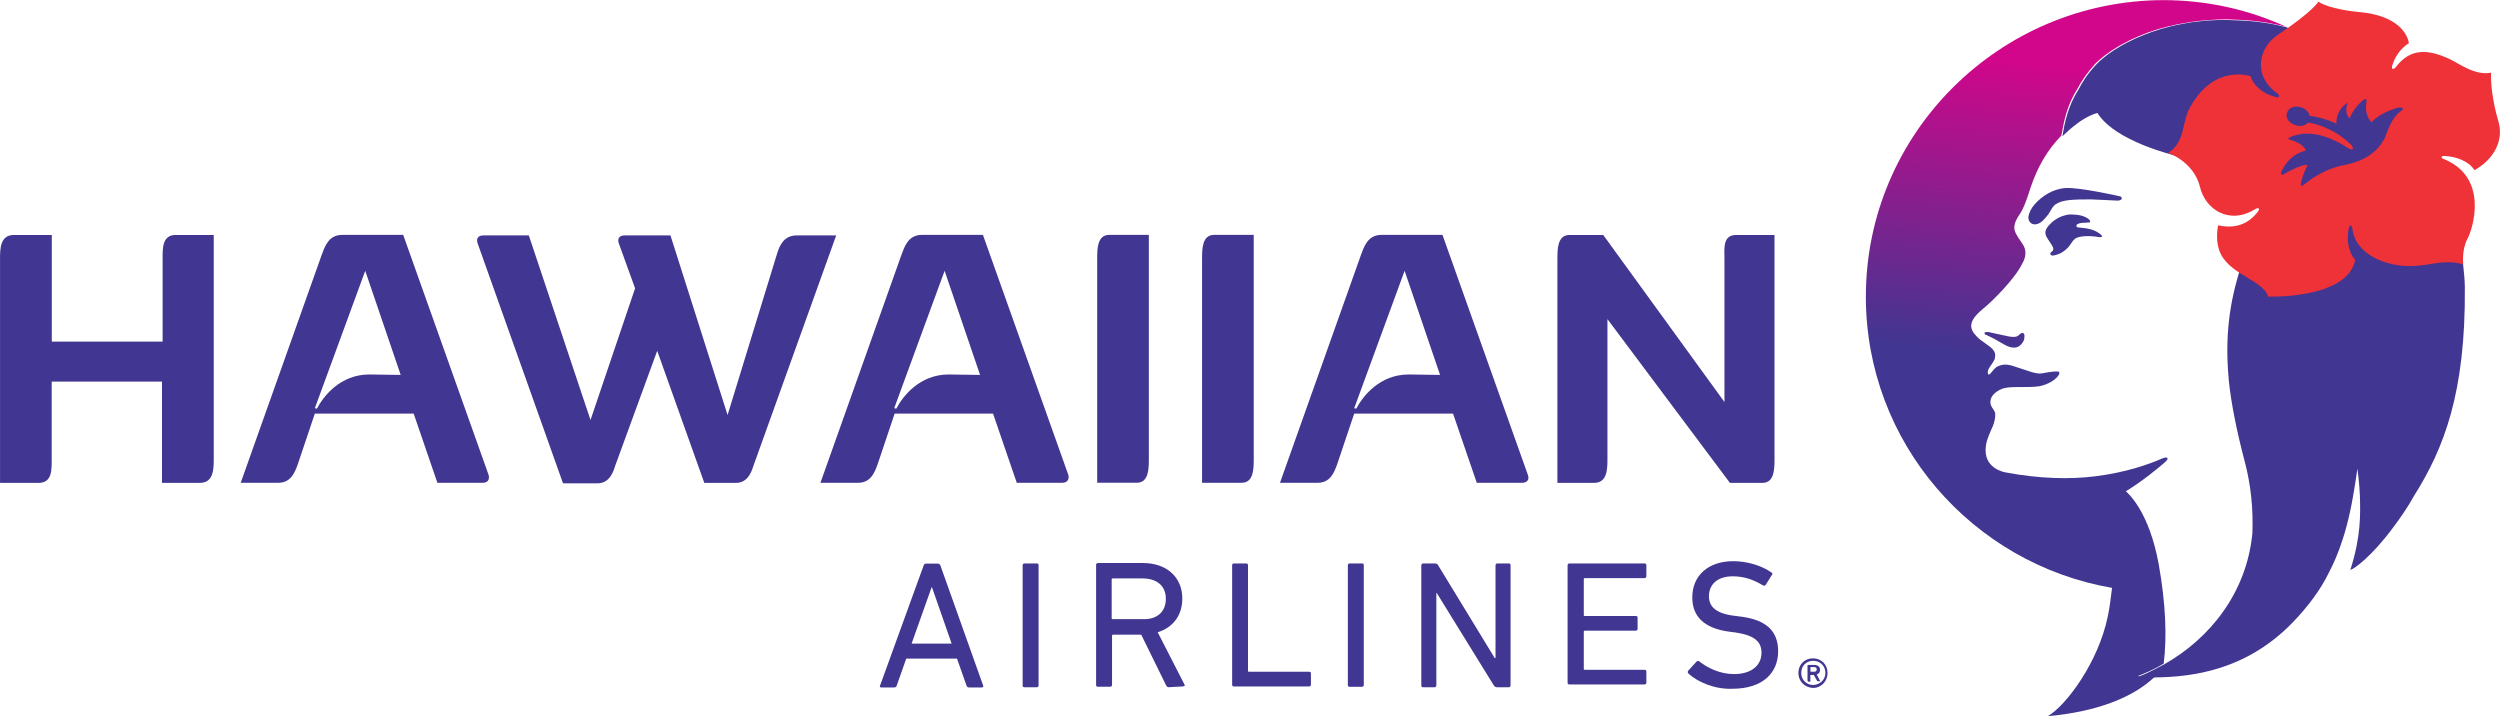 <?xml version="1.0" encoding="utf-8"?>
<!-- Generator: Adobe Illustrator 25.4.1, SVG Export Plug-In . SVG Version: 6.00 Build 0)  -->
<svg version="1.1" xmlns="http://www.w3.org/2000/svg" xmlns:xlink="http://www.w3.org/1999/xlink" x="0px" y="0px"
	 viewBox="0 0 279.24 80" style="enable-background:new 0 0 279.24 80;" xml:space="preserve">
<style type="text/css">
	.st0{fill:#413691;}
	.st1{fill:url(#path656_00000099645872843590616980000015306095318624449467_);}
	.st2{fill:#EF3138;}
</style>
<g id="Layer_2">
</g>
<g id="Layer_1">
	<g>
		<g id="g556" transform="translate(0, 9.931)">
			<g id="Group">
				<g id="g558">
					<g id="g564" transform="translate(76.641, 18.091)">
						<path id="path566" class="st0" d="M126.28,46.77c0-0.19-0.09-0.28-0.28-0.28h-0.37c-0.05,0-0.05,0-0.05,0.05v0.42
							c0,0.05,0,0.05,0.05,0.05H126C126.18,47,126.28,46.91,126.28,46.77L126.28,46.77z M125.3,48.03c-0.05,0-0.05-0.05-0.05-0.05
							V46.3c0-0.05,0.05-0.05,0.05-0.05h0.7c0.42,0,0.65,0.19,0.65,0.56c0,0.28-0.14,0.42-0.37,0.51l0.37,0.7
							c0.05,0.05,0,0.05-0.05,0.05h-0.19c-0.05,0-0.05-0.05-0.09-0.05l-0.37-0.65h-0.33c-0.05,0-0.05,0-0.05,0.05v0.65
							c0,0.05-0.05,0.05-0.05,0.05h-0.23V48.03z M127.25,47.14c0-0.79-0.6-1.35-1.35-1.35c-0.79,0-1.35,0.56-1.35,1.35
							s0.6,1.35,1.35,1.35C126.65,48.45,127.25,47.89,127.25,47.14L127.25,47.14z M124.23,47.14c0-0.93,0.7-1.63,1.63-1.63
							c0.93,0,1.63,0.7,1.63,1.63s-0.7,1.68-1.63,1.68C124.93,48.77,124.23,48.07,124.23,47.14L124.23,47.14z"/>
					</g>
					<g id="g568" transform="translate(0.024, 0.074)">
						<path id="path570" class="st0" d="M23.85,16.24v24.99c0,1.12,0,2.7-1.54,2.7h-4.24V32.62H5.75v8.61c0,1.12,0.09,2.7-1.44,2.7
							h-4.33V18.94c0-1.12,0-2.7,1.54-2.7h4.24v11.91h12.38v-9.21c0-1.07-0.09-2.7,1.44-2.7L23.85,16.24L23.85,16.24z"/>
					</g>
					<g id="g572" transform="translate(10.285, 0.066)">
						<path id="path574" class="st0" d="M34.47,31.88l-3.96-11.63L24.88,35.6l0.23,0.05c0.74-1.4,2.61-3.82,5.86-3.82L34.47,31.88
							L34.47,31.88L34.47,31.88z M43.64,43.93h-5.07l-2.65-7.73H24.88l-1.91,5.68c-0.33,0.88-0.74,2.05-2.19,2.05H16.6l9.03-25.41
							c0.33-0.88,0.74-2.28,2.28-2.28h6.84l9.54,26.81C44.43,43.56,44.19,43.93,43.64,43.93L43.64,43.93z"/>
					</g>
					<g id="g576" transform="translate(20.347, 0.074)">
						<path id="path578" class="st0" d="M73.07,16.24l-9.21,25.64c-0.19,0.56-0.56,2.05-2,2.05h-3.54l-5.26-14.75L48.4,41.93
							c-0.19,0.56-0.56,2.05-2,2.05h-3.86L33,17.17c-0.19-0.56,0.09-0.88,0.65-0.88h5.07l6.89,20.62l4.98-14.71l-1.82-5.03
							c-0.19-0.56,0.09-0.88,0.65-0.88h5.12l6.38,20.06l5.54-18.06c0.28-0.88,0.74-2,2.19-2h4.42V16.24z"/>
					</g>
					<g id="g580" transform="translate(35.039, 0.066)">
						<path id="path582" class="st0" d="M74.43,31.88l-3.96-11.63L64.84,35.6l0.23,0.05c0.74-1.4,2.61-3.82,5.86-3.82L74.43,31.88
							L74.43,31.88L74.43,31.88z M83.6,43.93h-5.07l-2.65-7.73H64.89l-1.91,5.68c-0.33,0.88-0.74,2.05-2.19,2.05H56.6l9.03-25.41
							c0.33-0.88,0.74-2.28,2.28-2.28h6.84l9.54,26.81C84.43,43.56,84.15,43.93,83.6,43.93L83.6,43.93z"/>
					</g>
					<g id="g584" transform="translate(46.761, 0.142)">
						<path id="path586" class="st0" d="M75.79,18.86c0-1.12,0-2.7,1.35-2.7h4.42v21.31v3.68c0,1.12,0,2.7-1.35,2.7h-4.42V18.86z"/>
					</g>
					<g id="g588" transform="translate(51.237, 0.142)">
						<path id="path590" class="st0" d="M83.03,18.86c0-1.12,0-2.7,1.35-2.7h4.42v20.85v4.14c0,1.12,0,2.7-1.35,2.7h-4.42V18.86z"/>
					</g>
					<g id="g592" transform="translate(54.549, 0.066)">
						<path id="path594" class="st0" d="M106.3,31.88l-3.96-11.63L96.71,35.6l0.23,0.05c0.74-1.4,2.61-3.82,5.86-3.82L106.3,31.88
							L106.3,31.88L106.3,31.88z M115.47,43.93h-5.07l-2.65-7.73H96.71l-1.91,5.68c-0.33,0.88-0.74,2.05-2.19,2.05h-4.19l9.03-25.41
							c0.33-0.88,0.74-2.28,2.28-2.28h6.84l9.54,26.81C116.31,43.56,116.03,43.93,115.47,43.93L115.47,43.93z"/>
					</g>
					<g id="g596" transform="translate(66.315, 0.074)">
						<path id="path598" class="st0" d="M131.89,16.24v24.99c0,1.12,0,2.7-1.35,2.7h-3.63l-13.68-18.29v15.59c0,1.12,0,2.7-1.49,2.7
							h-4.1V18.94c0-1.12,0-2.7,1.35-2.7h3.77L126.3,34.9V18.94c0-1.12-0.23-2.7,1.3-2.7L131.89,16.24L131.89,16.24z"/>
					</g>
					<g id="g600" transform="translate(37.523, 14.054)">
						<path id="path602" class="st0" d="M68.77,47.9l-2.19-6.28h-0.05L64.3,47.9H68.77z M65.65,39.16c0.05-0.09,0.09-0.19,0.23-0.19
							h1.35c0.14,0,0.23,0.09,0.28,0.19l4.79,13.45c0.05,0.09-0.05,0.19-0.14,0.19h-1.44c-0.14,0-0.23-0.05-0.28-0.19l-1.07-3.03
							H63.7l-1.07,3.03c-0.05,0.14-0.14,0.19-0.28,0.19h-1.44c-0.14,0-0.19-0.09-0.14-0.19L65.65,39.16z"/>
					</g>
					<g id="g604" transform="translate(43.575, 14.112)">
						<path id="path606" class="st0" d="M70.65,39.08c0-0.09,0.09-0.19,0.19-0.19h1.4c0.14,0,0.19,0.09,0.19,0.19v10.66v2.79
							c0,0.09-0.09,0.19-0.19,0.19h-1.4c-0.14,0-0.19-0.09-0.19-0.19V39.08z"/>
					</g>
					<g id="g608" transform="translate(46.73, 14.117)">
						<path id="path610" class="st0" d="M83.49,42.84c0-1.44-0.98-2.28-2.61-2.28h-3.3c-0.09,0-0.14,0.05-0.14,0.09v4.37
							c0,0.09,0.05,0.09,0.14,0.09h3.3C82.51,45.17,83.49,44.29,83.49,42.84L83.49,42.84z M83.81,52.71c-0.14,0-0.19-0.05-0.28-0.19
							l-2.79-5.68h-3.12c-0.09,0-0.14,0.05-0.14,0.09v5.54c0,0.09-0.09,0.19-0.19,0.19h-1.4c-0.14,0-0.19-0.09-0.19-0.19V39.03
							c0-0.09,0.09-0.19,0.19-0.19h5.07c2.61,0,4.37,1.58,4.37,3.96c0,1.91-1.07,3.26-2.75,3.77l2.98,5.82
							c0.09,0.09,0.05,0.23-0.14,0.23L83.81,52.71L83.81,52.71z"/>
					</g>
					<g id="g612" transform="translate(52.526, 14.112)">
						<path id="path614" class="st0" d="M85.09,39.08c0-0.09,0.09-0.19,0.19-0.19h1.4c0.14,0,0.19,0.09,0.19,0.19V50.9
							c0,0.09,0.05,0.09,0.14,0.09h6.7c0.14,0,0.19,0.09,0.19,0.19v1.26c0,0.09-0.09,0.19-0.19,0.19h-8.42
							c-0.14,0-0.19-0.09-0.19-0.19V39.08z"/>
					</g>
					<g id="g616" transform="translate(57.409, 14.112)">
						<path id="path618" class="st0" d="M93.14,39.08c0-0.09,0.09-0.19,0.19-0.19h1.4c0.14,0,0.19,0.09,0.19,0.19v9.82v3.58
							c0,0.09-0.09,0.19-0.19,0.19h-1.4c-0.14,0-0.19-0.09-0.19-0.19V39.08z"/>
					</g>
					<g id="g620" transform="translate(60.564, 14.112)">
						<path id="path622" class="st0" d="M98.2,39.08c0-0.09,0.09-0.19,0.19-0.19h1.3c0.19,0,0.28,0.05,0.37,0.19l6.33,10.38h0.09
							V39.08c0-0.09,0.09-0.19,0.19-0.19h1.3c0.14,0,0.19,0.09,0.19,0.19v13.45c0,0.09-0.09,0.19-0.19,0.19h-1.3
							c-0.14,0-0.28-0.05-0.37-0.19L99.92,42.2h-0.05v10.33c0,0.09-0.09,0.19-0.19,0.19h-1.3c-0.14,0-0.19-0.09-0.19-0.19V39.08
							L98.2,39.08z"/>
					</g>
					<g id="g624" transform="translate(66.763, 14.112)">
						<path id="path626" class="st0" d="M108.33,39.08c0-0.09,0.09-0.19,0.19-0.19h8.42c0.14,0,0.19,0.09,0.19,0.19v1.26
							c0,0.09-0.09,0.19-0.19,0.19h-6.66c-0.09,0-0.14,0.05-0.14,0.09v4.05c0,0.09,0.05,0.09,0.14,0.09h5.68
							c0.14,0,0.19,0.09,0.19,0.19v1.26c0,0.09-0.09,0.19-0.19,0.19h-5.68c-0.09,0-0.14,0.05-0.14,0.09v4.19
							c0,0.09,0.05,0.09,0.14,0.09h6.66c0.14,0,0.19,0.09,0.19,0.19v1.26c0,0.09-0.09,0.19-0.19,0.19h-8.42
							c-0.14,0-0.19-0.09-0.19-0.19V39.08z"/>
					</g>
					<g id="g628" transform="translate(71.902, 13.971)">
						<path id="path630" class="st0" d="M116.71,51.35c-0.09-0.09-0.14-0.19-0.05-0.33l0.93-1.02c0.09-0.09,0.19-0.09,0.28-0.05
							c0.93,0.74,2.33,1.44,3.91,1.44c1.95,0,3.07-0.98,3.07-2.37c0-1.21-0.7-1.95-2.93-2.28l-0.7-0.09
							c-2.75-0.37-4.1-1.68-4.1-3.82c0-2.47,1.82-4.05,4.56-4.05c1.63,0,3.21,0.51,4.28,1.26c0.14,0.09,0.14,0.19,0.05,0.28
							l-0.7,1.12c-0.09,0.09-0.19,0.09-0.28,0.05c-1.16-0.7-2.19-1.02-3.4-1.02c-1.72,0-2.65,0.93-2.65,2.23
							c0,1.16,0.79,1.95,2.93,2.19l0.7,0.09c2.75,0.37,4.1,1.58,4.1,3.86c0,2.42-1.72,4.19-5.12,4.19
							C119.64,53.11,117.73,52.28,116.71,51.35"/>
					</g>
				</g>
			</g>
		</g>
		<g id="Group_1_" transform="translate(79.448, 0)">
			<g id="g638_00000087389436649152028710000006677158866083463347_" transform="translate(0, 0.113)">
				<g id="g644_00000044175567263031562460000004292534448017551503_">
					<g id="g646_00000067939159002239179590000009638595894257600897_">
						
							<linearGradient id="path656_00000075148597596233866760000004179927812427923112_" gradientUnits="userSpaceOnUse" x1="-109.785" y1="-654.811" x2="-109.887" y2="-653.332" gradientTransform="matrix(17.965 0 0 30.445 2125.221 19943.318)">
							<stop  offset="0" style="stop-color:#D2068A"/>
							<stop  offset="0.737" style="stop-color:#413691"/>
							<stop  offset="1" style="stop-color:#413691"/>
						</linearGradient>
						
							<path id="path656_00000090264220418030536170000015395550093038672033_" style="fill:url(#path656_00000075148597596233866760000004179927812427923112_);" d="
							M128.96,33.02c0,16.29,11.87,29.83,27.5,32.53l0,0c-0.14,1.16-0.28,2.28-0.47,3.16l0,0c-1.07,5.21-4.7,10.01-6.7,11.17l0,0
							c5.26-0.47,9.45-2,11.96-4.42l0,0l0,0c-0.19,0-1.82-0.05-1.95-0.05l0,0c0.98-0.37,2-0.84,2.93-1.4l0,0l0,0l0,0l0,0l0,0l0,0
							l0,0c0.37-3.03,0.23-6.66-0.56-11.12l0,0c-1.07-5.77-3.26-7.73-3.63-8.1l0,0C158,54.76,158,54.76,158,54.76l0,0
							c0-0.05,0.05-0.05,0.09-0.05l0,0c1.86-1.16,3.49-2.51,4.24-3.16l0,0c0.56-0.47,0.37-0.7-0.23-0.47l0,0
							c-1.58,0.7-4.14,1.58-7.45,2l0,0c-2.89,0.37-6.33,0.28-10.05-0.42l0,0c0,0-2.61-0.37-2.23-2.98l0,0
							c0.09-0.74,0.47-1.49,0.79-2.23l0,0c0.09-0.23,0.33-0.93,0.23-1.49l0,0c-0.05-0.14-0.23-0.42-0.33-0.56l0,0
							c-0.19-0.28-0.28-0.7-0.05-1.16l0,0c0.19-0.37,0.84-0.98,1.82-1.07l0,0c0.47-0.05,0.98-0.05,1.54-0.05l0,0
							c0.7,0,1.4,0,1.95-0.09l0,0c1.49-0.28,2.42-1.26,2.23-1.58l0,0c-0.14-0.19-1.49,0.05-1.91,0.14l0,0
							c-0.65,0.14-1.91-0.42-2.56-0.6l0,0c-0.98-0.33-1.54-0.56-2.37-0.19l0,0c-0.56,0.23-0.98,1.3-1.12,0.79l0,0
							c-0.05-0.23,0.05-0.47,0.23-0.74l0,0c0.19-0.28,0.56-0.74,0.56-1.02l0,0c0.05-0.28,0.14-0.74-0.74-1.35l0,0
							c-0.65-0.47-1.07-0.74-1.3-1.02l0,0c-0.84-0.84-0.98-1.68,0.65-3.03l0,0c1.16-0.93,3.68-3.49,4.42-5.07l0,0
							c0.14-0.23,0.74-1.21,0.05-2.23l0,0c-0.51-0.74-0.6-0.88-0.74-1.16l0,0c-0.37-0.7-0.14-1.35,0.51-2.28l0,0
							c0.28-0.47,0.56-1.02,1.16-2.93l0,0c0.74-2.19,1.82-4.1,3.4-5.72l0,0l0,0c0.14-0.33,0.28-2.84,1.77-5.17l0,0
							c0.47-0.93,1.16-1.91,2-2.84l0,0c0.6-0.61,1.54-1.35,2.75-2.05l0,0c1.26-0.7,2.75-1.4,4.56-1.91l0,0
							c2.14-0.61,4.65-1.02,7.45-1.02l0,0c2.09,0.05,4.05,0.19,6.42,0.79l0,0l0,0l0,0c0,0,0.14,0.05,0.28,0.09l0,0
							c-4.24-1.95-8.89-3.03-13.87-3.03l0,0C143.86-0.02,128.96,14.78,128.96,33.02 M142.23,37.07c-0.05,0.14,0.05,0.19,0.19,0.23
							l0,0c0.61,0.28,0.88,0.42,2,1.07l0,0c1.3,0.74,1.86,0.14,2.14-0.37l0,0c0.09-0.14,0.19-0.7,0.05-0.84l0,0
							c-0.14-0.19-0.37-0.05-0.6,0.19l0,0c-0.28,0.28-0.98,0.14-1.21,0.09l0,0c-0.23-0.05-1.3-0.28-1.95-0.42l0,0
							c-0.14-0.05-0.23-0.05-0.33-0.05l0,0C142.32,36.98,142.23,36.98,142.23,37.07"/>
					</g>
				</g>
			</g>
			<g id="g660" transform="translate(6.994, 0)">
				<g id="g666_00000135689681110123033410000006097578406997044646_" transform="translate(0.011, 8.041)">
					<path id="path668_00000067922417432608224310000001486707125590469011_" class="st0" d="M150.35,13.89
						c-0.19-0.05-4.56-1.02-6.05-0.93s-2.7,0.93-3.49,1.82c-0.42,0.47-0.6,0.93-0.7,1.35c-0.05,0.7,0.47,1.02,1.02,0.84
						c0.42-0.14,0.74-0.47,1.21-1.07c0.28-0.42,0.47-0.93,0.88-1.16c0.7-0.47,1.91-0.51,3.86-0.51c1.49,0.05,2.75,0.14,3.03,0.14
						C150.72,14.31,150.58,13.94,150.35,13.89"/>
				</g>
				<g id="g670_00000009592388776903907740000008301076404772761521_" transform="translate(0.724, 9.183)">
					<path id="path672_00000039849137352731601750000004574388961820152482_" class="st0" d="M147.08,16.73
						c-0.79-0.47-1.91-0.47-2.14-0.51c-0.23-0.05-0.28-0.28,0.05-0.42c0.47-0.19,1.3-0.05,1.3-0.19c0.05-0.14-0.14-0.42-0.79-0.65
						c-0.33-0.14-0.98-0.19-1.49-0.19c-1.35,0.14-2.09,0.98-2.23,1.12c-0.14,0.14-0.37,0.37-0.47,0.74
						c-0.09,0.47,0.23,0.84,0.51,1.26c0.14,0.23,0.28,0.42,0.33,0.56c0.05,0.23,0.05,0.37-0.19,0.51c-0.23,0.19-0.09,0.51,0.37,0.37
						c0.56-0.14,0.84-0.28,1.26-0.65c0.56-0.47,0.56-0.79,0.98-1.16c0.37-0.37,1.68-0.37,2.33-0.28
						C147.73,17.42,147.92,17.24,147.08,16.73"/>
				</g>
				<g id="g674_00000172398577744387128050000001334821848748380086_" transform="translate(1.361, 0.815)">
					<path id="path676_00000178167666715981670590000001255677957582747043_" class="st0" d="M187.51,31.3
						c0-1.49-0.42-4.42-0.51-5.03c-0.19-1.77-0.6-4.24-2-7.68c-1.49-3.72-2.75-6.33-6.47-9.96c-4.37-4.24-9.54-6-10.75-6.33
						c-0.19-0.05-0.28-0.09-0.28-0.09l0,0c-2.33-0.61-4.33-0.74-6.42-0.79c-7.4-0.14-12.84,2.93-14.75,4.98
						c-0.88,0.93-1.54,1.91-2,2.84c-1.49,2.33-1.68,4.89-1.77,5.17l0,0c0.14-0.09,1.91-2.05,3.91-2.61
						c0.47,0.79,1.54,1.86,3.58,2.89c2.09,1.07,4.42,1.68,4.42,1.68s2.89,0.84,5.82,1.82c2.33,0.84,4.75,3.77,4.75,4.42
						c0,1.26-1.26,2.47-2.51,6.28c-1.35,4.1-1.82,8-1.4,12.57c0,0,0,0,0,0.05v0.05c0.28,2.7,0.88,5.68,1.77,9.08l0,0
						c0.74,2.75,0.98,5.49,0.88,8.1c-0.65,6.75-4.84,11.82-9.87,14.66l0,0l0,0c-0.98,0.51-1.91,1.02-2.93,1.4
						c0.14,0,1.82,0.05,1.95,0.05c4.24-0.05,10.19-0.84,15.31-6.1c1.77-1.82,3.16-3.72,4.05-5.54c0.37-0.74,1.86-3.4,2.75-8.7
						c0.14-0.7,0.47-2.98,0.47-2.98s0.23,1.63,0.28,3.07c0.05,2,0.14,4.47-1.07,8.24c0.42-0.09,2.42-1.54,4.75-4.7
						c0.88-1.16,1.68-2.33,2.37-3.58C185.18,49.26,187.6,43.07,187.51,31.3"/>
				</g>
				<g id="g678" transform="translate(5.977, 0.048)">
					<path id="path680_00000052795657677948982310000009572204913571051181_" class="st2" d="M164.57,20.49
						c-0.05,0.23,0.05,0.28,0.28,0.14c0.93-0.74,2.42-1.82,4.51-2.23c2.51-0.47,3.86-1.63,4.56-2.98c0.37-0.79,0.7-2.28,1.91-3.12
						c0.37-0.28,0-0.37-0.33-0.33c-0.28,0.05-1.95,0.51-3.03,1.63c-0.74-0.74-0.65-1.77-0.56-2.37c0.05-0.19-0.09-0.28-0.33-0.14
						c-0.79,0.65-1.35,1.49-1.54,2.09c0,0-0.65-0.47-0.28-1.58c0.05-0.19-0.09-0.14-0.14-0.05c-1.16,0.84-1.07,2.09-1.07,2.23
						c0,0-1.16-0.65-2.98-0.88c-0.28-1.16-2.23-1.49-2.56-0.28c-0.28,1.07,1.58,1.91,2.37,1.02c0,0,2.56,0.28,4.79,2.47
						c0.23,0.23,0.28,0.42,0.14,0.51c-0.09,0.09-0.42-0.09-0.84-0.37c-0.47-0.28-3.54-2.23-6.19-0.93
						c-0.14,0.05-0.14,0.19-0.05,0.19c0.51,0.14,1.63,0.51,1.91,1.26c-0.74,0.19-1.86,0.6-2.7,2.28c-0.23,0.47,0.05,0.51,0.28,0.33
						c0.28-0.19,1.95-1.07,2.56-1.02C165.36,18.49,164.8,19.28,164.57,20.49 M185.83,8.07c-0.09,0.84,0.14,3.21,0.79,5.35
						c0.7,2.28-0.56,4.37-2.65,5.54c-0.65-1.02-2-1.49-3.21-1.58c-0.7-0.05-0.51,0.28-0.14,0.37c4.93,2.05,3.21,7.68,2.56,8.89
						c-0.65,1.21-0.47,2.84-0.47,2.84c-1.54-0.47-2.93-0.14-4.19,0.05c-2.42,0.37-4.1-0.05-5.35-0.6c-1.02-0.47-2.61-1.49-2.84-3.44
						c-0.05-0.37-0.28-0.6-0.42,0.05c-0.23,1.16-0.05,2.56,0.74,3.44c-0.88,4.42-9.73,4.1-9.73,4.1c-0.56-1.91-4.61-2.47-5.49-5.26
						c-0.42-1.3-0.09-2.7-0.09-2.7c2.33,0.51,3.63-0.51,4.37-1.44c0.42-0.51,0.09-0.56-0.23-0.37c-2.93,1.82-5.63,0-6.19-2.56
						c-0.74-2.79-3.54-3.72-3.54-3.72c2-1.26,1.44-3.4,2.51-5.21c2.75-4.79,6.7-3.35,6.7-3.35c0.37,1.16,1.54,2,2.7,2.28
						c0.65,0.19,0.56-0.14,0.28-0.37c-2.79-2-2.09-5.12,0.09-6.56c3.86-2.56,4.51-3.68,4.51-3.68c0.7,0.51,2.61,0.98,4.56,1.16
						c4.42,0.37,5.45,2.61,5.54,3.49c-0.51,0.28-1.4,1.07-1.82,2.37c-0.23,0.65,0.14,0.56,0.37,0.28c1.72-2.28,3.82-1.86,5.82-0.98
						C182.2,7,184.02,8.44,185.83,8.07"/>
				</g>
			</g>
		</g>
	</g>
</g>
</svg>
